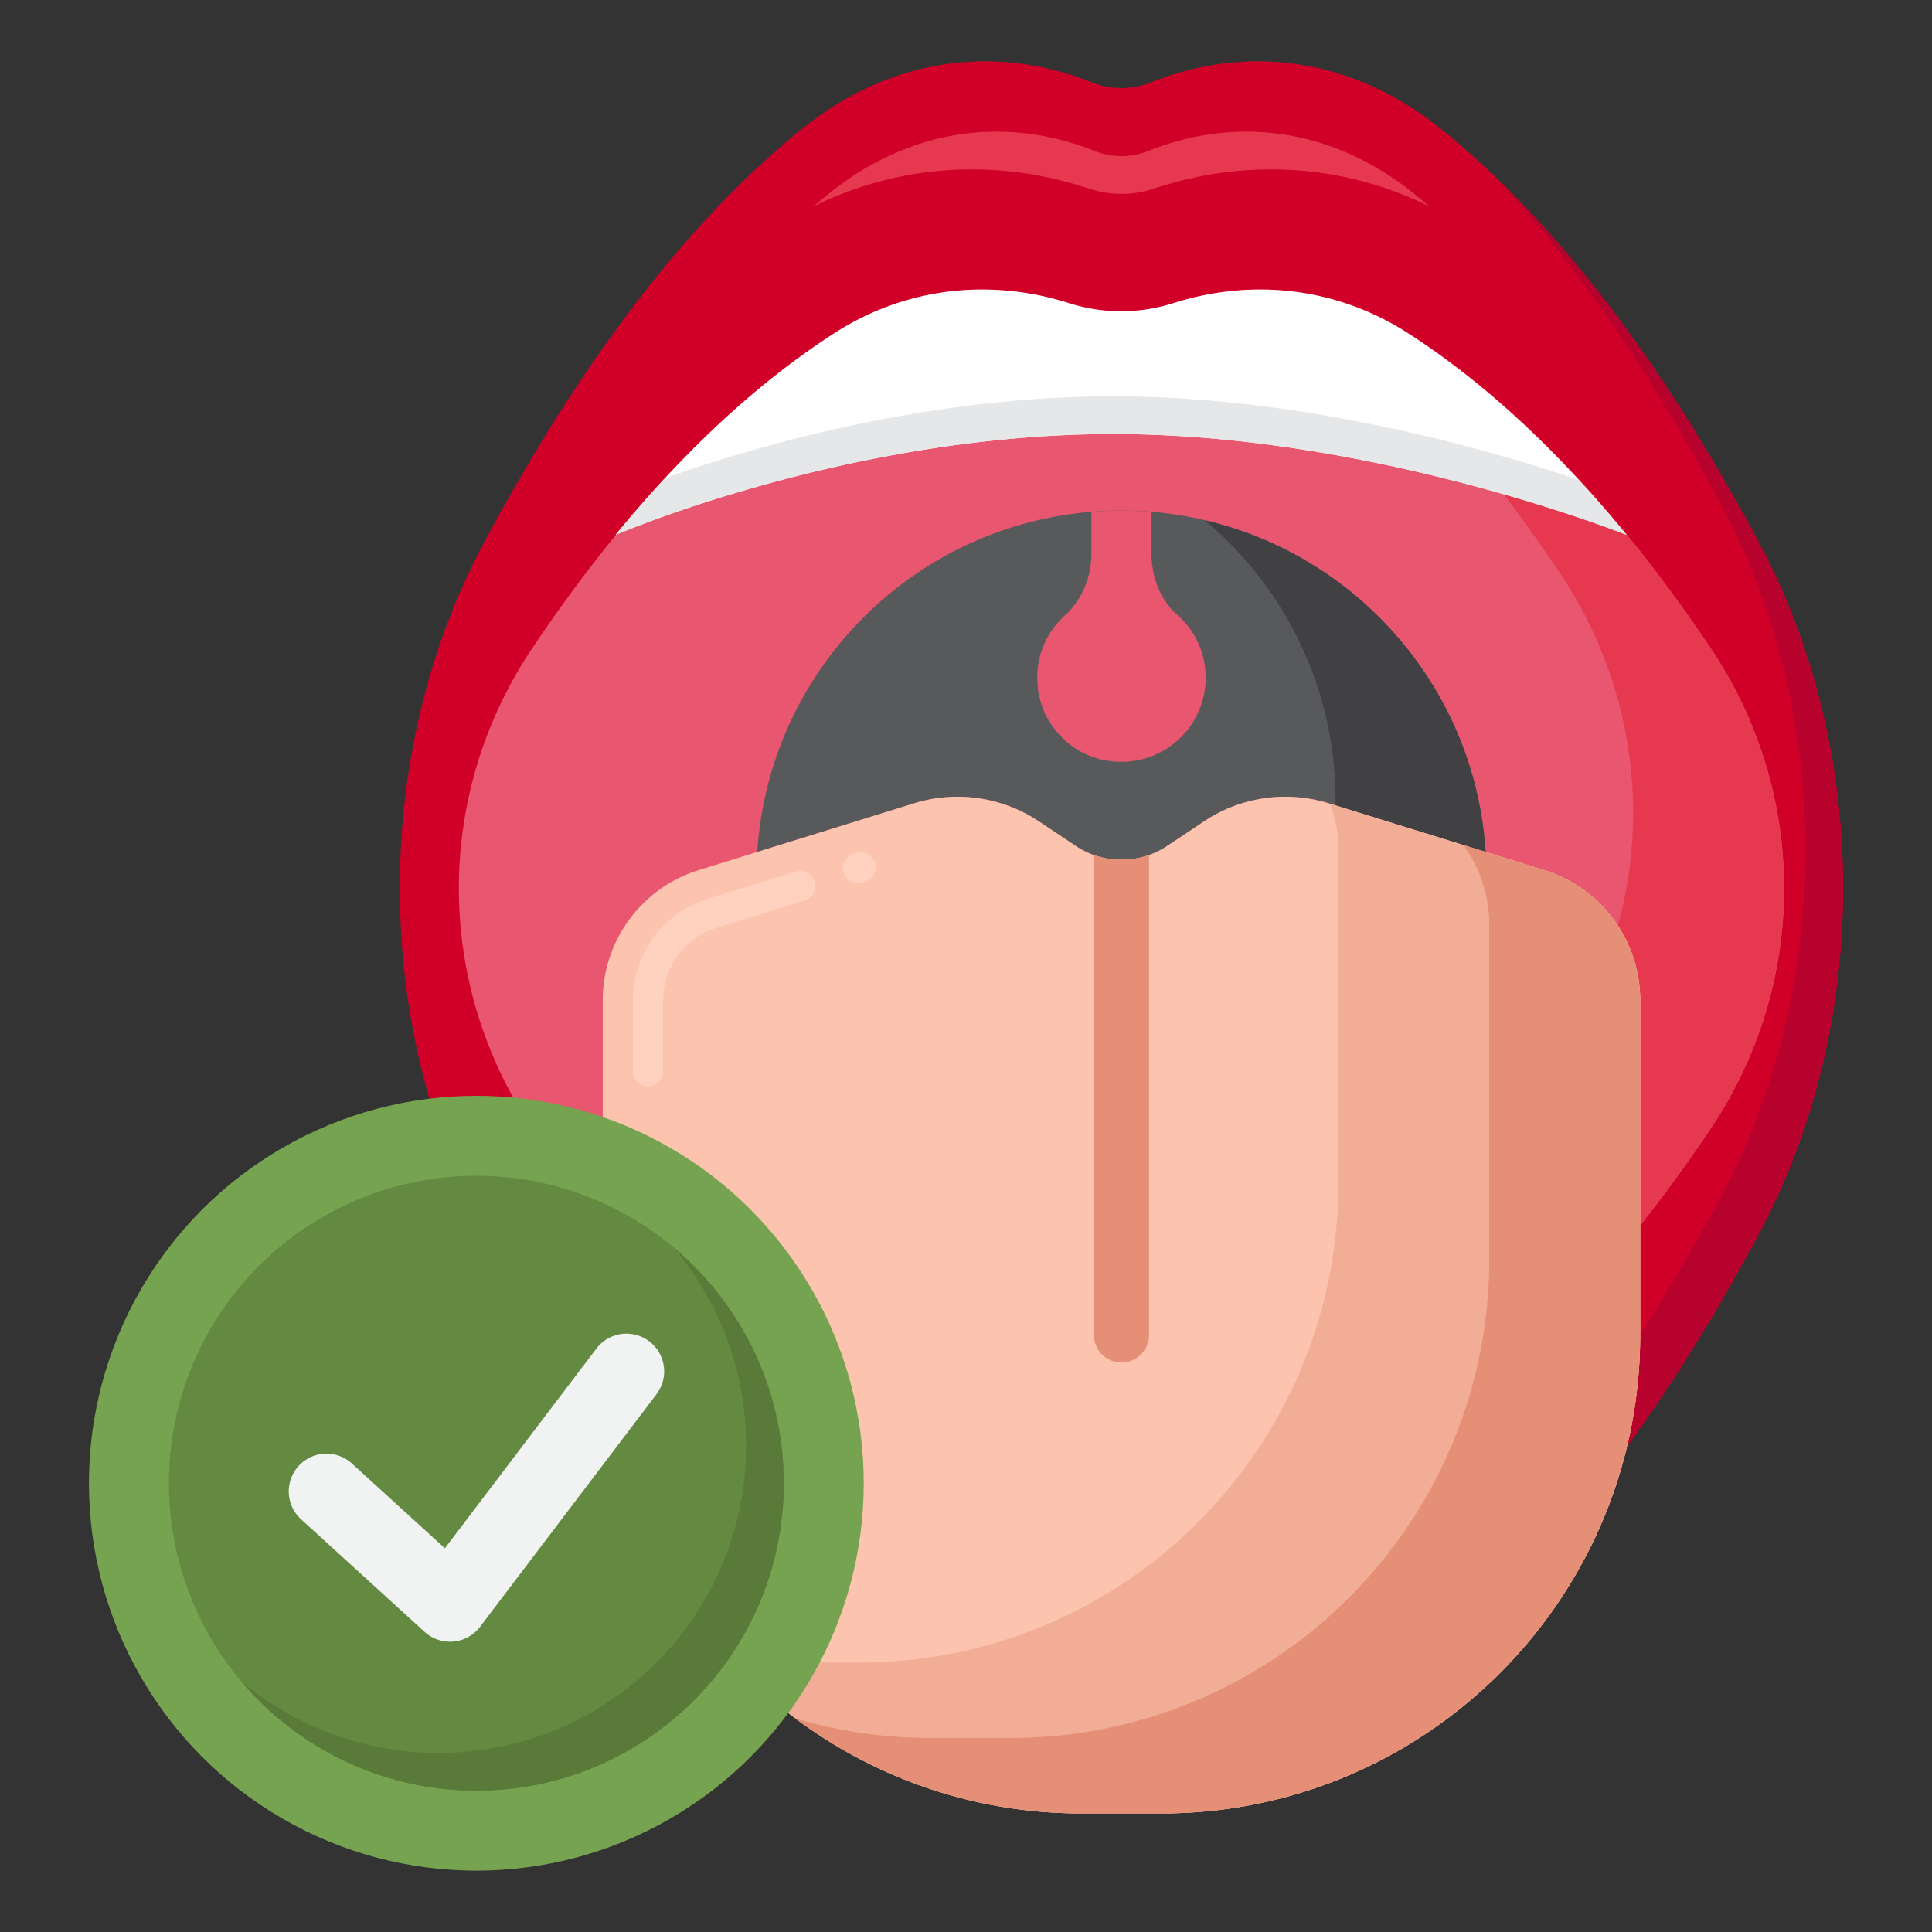 <svg xmlns="http://www.w3.org/2000/svg" version="1.1" xmlns:xlink="http://www.w3.org/1999/xlink" width="512" height="512" x="0" y="0" viewBox="0 0 256 256" style="enable-background:new 0 0 512 512" xml:space="preserve" class=""><rect x="0" y="0" width="256" height="256" fill="#333333" stroke="none"/><g><path fill="#d10028" d="M131.583 227.635c2.624 0 5.322-.262 8.018-.78a48.16 48.16 0 0 1 8.998-.854c3.002 0 6.036.29 9.02.861a42.74 42.74 0 0 0 7.996.773c8.796 0 17.212-2.966 24.341-8.573 15.288-12 29.786-30.681 43.077-55.523 14.898-27.844 14.911-63.818.033-91.646-13.027-24.365-27.23-42.828-42.214-54.878-7.248-5.815-15.587-8.884-24.127-8.884-4.847 0-9.511.913-14.256 2.796-1.251.495-2.555.746-3.873.746s-2.621-.251-3.868-.746c-4.746-1.882-9.41-2.796-14.258-2.796-8.541 0-16.871 3.063-24.088 8.854-15.01 12.071-29.223 30.543-42.25 54.91-14.879 27.826-14.867 63.797.033 91.644 13.291 24.841 27.798 43.53 43.116 55.553 7.099 5.586 15.506 8.543 24.302 8.543z" opacity="1" data-original="#d10028" class=""></path><path fill="#e63950" d="M128.693 22.448c5.323 0 10.445.836 15.657 2.558a13.566 13.566 0 0 0 8.501 0c5.21-1.722 10.332-2.558 15.655-2.558 7.242 0 14.35 1.682 20.879 4.896a96.167 96.167 0 0 0-2.119-1.766c-6.633-5.321-14.264-8.13-22.078-8.13-4.436 0-8.704.836-13.046 2.558-1.145.453-2.338.682-3.545.682s-2.398-.229-3.54-.682c-4.343-1.722-8.611-2.558-13.047-2.558-7.816 0-15.439 2.803-22.043 8.102a95.49 95.49 0 0 0-2.137 1.781c6.513-3.204 13.617-4.883 20.863-4.883z" opacity="1" data-original="#e63950"></path><path fill="#b7022d" d="M233.067 71.893c-11.091-20.743-23.035-37.191-35.587-49.064 10.729 11.344 20.979 26.093 30.587 44.064 14.878 27.828 14.865 63.802-.033 91.646-13.291 24.841-27.789 43.523-43.077 55.523-7.129 5.607-15.545 8.573-24.341 8.573-2.621 0-5.311-.26-7.996-.773a48.1 48.1 0 0 0-9.02-.861c-3 0-6.03.288-8.998.854-2.696.518-5.394.78-8.018.78-8.796 0-17.203-2.957-24.303-8.544-2.523-1.981-5.022-4.16-7.5-6.5 4.1 4.329 8.268 8.178 12.5 11.5 7.099 5.587 15.507 8.544 24.303 8.544 2.624 0 5.322-.262 8.018-.78a48.16 48.16 0 0 1 8.998-.854c3.002 0 6.036.29 9.02.861a42.74 42.74 0 0 0 7.996.773c8.796 0 17.212-2.966 24.341-8.573 15.288-12 29.786-30.681 43.077-55.523 14.898-27.844 14.91-63.818.033-91.646z" opacity="1" data-original="#b7022d"></path><path fill="#e8566f" d="M70.565 149.609c3.729 5.565 7.554 10.709 11.474 15.452 9.428 11.474 19.334 20.462 29.565 26.869 5.699 3.576 12.507 5.469 19.659 5.469h.019c2.18 0 4.437-.172 6.712-.516 3.5-.536 7.076-.803 10.613-.803 3.519 0 7.095.268 10.614.803a44.68 44.68 0 0 0 6.712.516c7.152 0 13.96-1.893 19.697-5.488 10.212-6.387 20.099-15.395 29.527-26.849 3.92-4.743 7.745-9.887 11.474-15.452 13.004-19.353 13.023-44.366.038-63.719-3.614-5.393-7.305-10.403-11.092-15.012-9.294-11.359-19.028-20.347-29.106-26.811-5.852-3.729-12.545-5.699-19.41-5.699-4.322 0-8.166.727-11.646 1.836a22.72 22.72 0 0 1-13.635 0c-3.48-1.109-7.324-1.836-11.646-1.836-6.866 0-13.559 1.97-19.372 5.68-10.097 6.483-19.85 15.471-29.144 26.83-3.787 4.609-7.477 9.619-11.091 15.012-12.985 19.351-12.966 44.365.038 63.718z" opacity="1" data-original="#e8566f"></path><path fill="#e63950" d="M226.67 85.889c-3.614-5.393-7.305-10.403-11.092-15.012-9.294-11.359-19.028-20.347-29.106-26.811a36.235 36.235 0 0 0-13.069-5.109c7.623 5.861 15.03 13.187 22.175 21.921 3.786 4.609 7.477 9.619 11.092 15.012 12.985 19.353 12.966 44.367-.038 63.719-3.729 5.565-7.554 10.709-11.474 15.452-9.428 11.455-19.315 20.462-29.527 26.849-5.737 3.595-12.545 5.488-19.697 5.488a44.67 44.67 0 0 1-6.712-.516 70.494 70.494 0 0 0-21.227 0 45.062 45.062 0 0 1-6.712.516h-.019c-2.435 0-4.824-.237-7.149-.667a99.389 99.389 0 0 0 7.49 5.198c5.699 3.576 12.507 5.469 19.659 5.469h.019c2.18 0 4.437-.172 6.712-.516 3.5-.536 7.076-.803 10.613-.803 3.519 0 7.095.268 10.614.803a44.68 44.68 0 0 0 6.712.516c7.152 0 13.96-1.893 19.697-5.488 10.212-6.387 20.099-15.395 29.527-26.849 3.92-4.743 7.745-9.887 11.474-15.452 13.004-19.353 13.023-44.367.038-63.72z" opacity="1" data-original="#e63950"></path><path fill="#58595b" d="M121.131 106.443a19.411 19.411 0 0 1 16.517 2.389l4.89 3.26a10.926 10.926 0 0 0 12.12 0l4.89-3.26a19.412 19.412 0 0 1 16.517-2.389l20.786 6.445c-1.617-25.249-22.596-45.231-48.253-45.231s-46.637 19.982-48.253 45.231z" opacity="1" data-original="#58595b"></path><path fill="#414042" d="M176.964 106.022c0 .233-.014.462-.018.694l19.906 6.172c-1.378-21.51-16.81-39.185-37.217-43.951 10.59 8.872 17.329 22.19 17.329 37.085z" opacity="1" data-original="#414042"></path><path fill="#e8566f" d="M148.599 67.657c-1.341 0-2.666.067-3.98.174v5.477c0 3.115-1.214 6.155-3.523 8.246-2.783 2.52-4.287 6.415-3.407 10.632.861 4.124 4.157 7.513 8.263 8.457 7.314 1.681 13.809-3.83 13.809-10.857 0-3.33-1.465-6.305-3.781-8.342-2.298-2.02-3.4-5.084-3.4-8.144v-5.469a49.013 49.013 0 0 0-3.981-.174z" opacity="1" data-original="#e8566f"></path><path fill="#ffffff" d="M81.57 70.877s30.799-13.341 65.854-13.364c34.754-.023 68.106 13.364 68.106 13.364-9.294-11.359-19.028-20.347-29.106-26.811-5.852-3.729-12.545-5.699-19.41-5.699-4.322 0-8.166.727-11.646 1.836a22.72 22.72 0 0 1-13.635 0c-3.48-1.109-7.324-1.836-11.646-1.836-6.866 0-13.559 1.97-19.372 5.68-10.098 6.483-19.851 15.471-29.145 26.83z" opacity="1" data-original="#ffffff"></path><path fill="#e6e7e8" d="M147.424 52.513c-25.345.016-48.456 6.992-59.32 10.857a162.236 162.236 0 0 0-6.534 7.507s30.799-13.341 65.854-13.364c34.754-.023 68.106 13.364 68.106 13.364a162.926 162.926 0 0 0-6.327-7.285c-11.287-3.82-36.142-11.095-61.779-11.079z" opacity="1" data-original="#e6e7e8"></path><path fill="#fcc4ae" d="M153.869 240.288h-10.541c-35.05 0-63.464-28.414-63.464-63.464v-44.268a18.072 18.072 0 0 1 12.72-17.261l28.547-8.852a19.411 19.411 0 0 1 16.517 2.389l4.89 3.26a10.926 10.926 0 0 0 12.12 0l4.89-3.26a19.412 19.412 0 0 1 16.517-2.389l28.547 8.852a18.072 18.072 0 0 1 12.72 17.261v44.268c.001 35.05-28.413 63.464-63.463 63.464z" opacity="1" data-original="#fcc4ae"></path><path fill="#ffd2c0" d="M85.864 143.959a2 2 0 0 1-2-2v-9.403c0-6.203 3.98-11.604 9.904-13.44l11.702-3.628a1.999 1.999 0 1 1 1.184 3.82l-11.702 3.628a10.025 10.025 0 0 0-7.089 9.62v9.403c.001 1.104-.894 2-1.999 2zm27.84-26.931a2.001 2.001 0 0 1-.591-3.911l.345-.107a1.999 1.999 0 1 1 1.183 3.821l-.345.107a1.97 1.97 0 0 1-.592.09z" opacity="1" data-original="#ffd2c0"></path><path fill="#f2ad97" d="m204.613 115.295-28.332-8.785a18.03 18.03 0 0 1 1.051 6.046v44.268c0 35.05-28.414 63.464-63.464 63.464h-10.541c-2.208 0-4.39-.114-6.54-.334 11.591 12.502 28.148 20.334 46.54 20.334h10.541c35.05 0 63.464-28.414 63.464-63.464v-44.268a18.07 18.07 0 0 0-12.719-17.261z" opacity="1" data-original="#f2ad97"></path><path fill="#e59076" d="m204.613 115.295-10.71-3.321a18.038 18.038 0 0 1 3.429 10.582v44.268c0 35.05-28.414 63.464-63.464 63.464h-10.541a63.478 63.478 0 0 1-17.947-2.59c10.584 7.908 23.718 12.59 37.947 12.59h10.541c35.05 0 63.464-28.414 63.464-63.464v-44.268a18.07 18.07 0 0 0-12.719-17.261z" opacity="1" data-original="#e59076"></path><path fill="#e59076" d="M144.941 113.291v63.594a3.657 3.657 0 1 0 7.314 0v-63.594c-2.364.84-4.949.84-7.314 0z" opacity="1" data-original="#e59076"></path><circle cx="63.117" cy="196.536" r="51.333" fill="#76a34f" opacity="1" data-original="#76a34f"></circle><circle cx="63.117" cy="196.536" r="40.741" fill="#648940" opacity="1" data-original="#648940"></circle><path fill="#5a7a39" d="M89.313 165.341c5.954 7.083 9.546 16.218 9.546 26.195 0 22.501-18.24 40.741-40.741 40.741-9.977 0-19.112-3.592-26.195-9.546 7.474 8.891 18.672 14.546 31.195 14.546 22.501 0 40.741-18.24 40.741-40.741-.001-12.523-5.656-23.721-14.546-31.195z" opacity="1" data-original="#5a7a39"></path><path fill="#f1f2f2" d="M59.627 217.533a5.001 5.001 0 0 1-3.368-1.305l-16.365-14.916a4.999 4.999 0 0 1-.327-7.063 4.998 4.998 0 0 1 7.063-.327l12.321 11.23 20.038-26.411a5 5 0 1 1 7.966 6.044L63.61 215.556a5 5 0 0 1-3.983 1.977z" opacity="1" data-original="#f1f2f2"></path></g></svg>